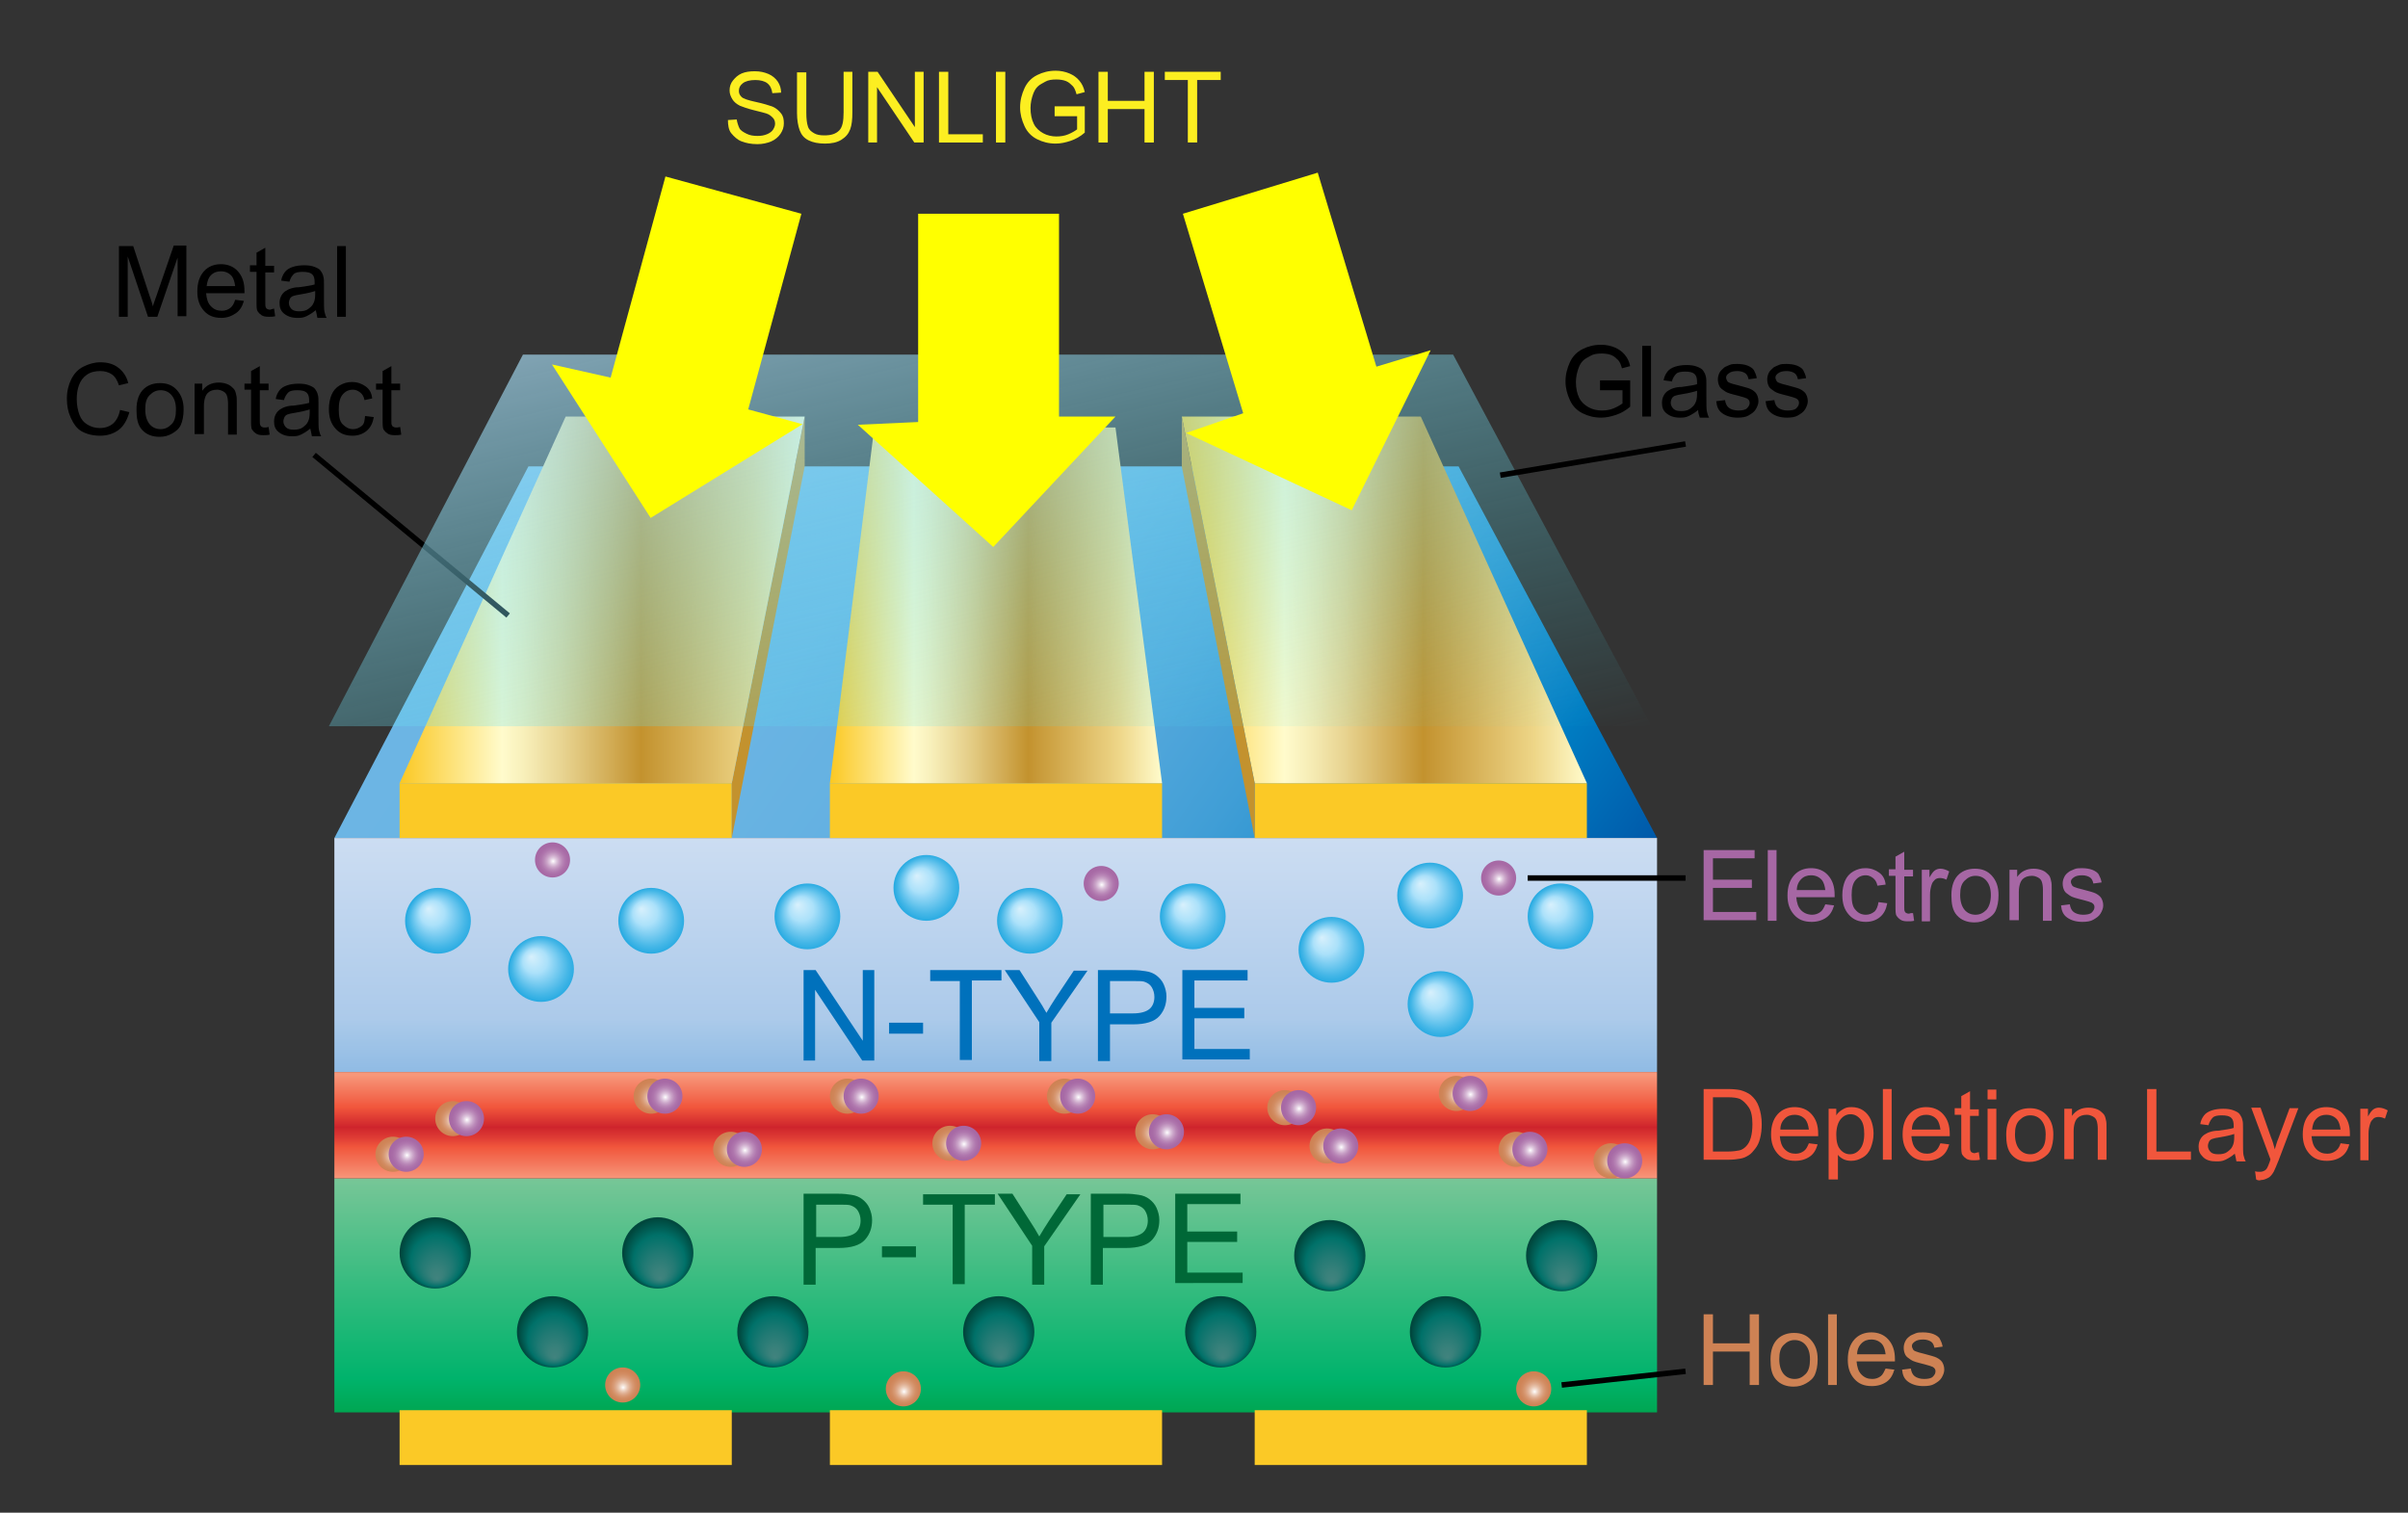 <?xml version="1.0" encoding="utf-8"?>
<!-- Generator: Adobe Illustrator 23.0.6, SVG Export Plug-In . SVG Version: 6.00 Build 0)  -->
<svg version="1.1" id="Layer_2" xmlns="http://www.w3.org/2000/svg" xmlns:xlink="http://www.w3.org/1999/xlink" x="0px" y="0px"
	 viewBox="0 0 439.3 276" enable-background="new 0 0 439.3 276" xml:space="preserve">
<rect x="0" y="0" width="439.3" height="276" fill="#333333" stroke="none"/>
<linearGradient id="SVGID_1_" gradientUnits="userSpaceOnUse" x1="102.546" y1="76.313" x2="272.609" y2="195.392">
	<stop  offset="0" style="stop-color:#6CB5E4"/>
	<stop  offset="0.284" style="stop-color:#6AB4E3"/>
	<stop  offset="0.44" style="stop-color:#62B0E1"/>
	<stop  offset="0.565" style="stop-color:#54A8DC"/>
	<stop  offset="0.673" style="stop-color:#409ED6"/>
	<stop  offset="0.771" style="stop-color:#2791CE"/>
	<stop  offset="0.859" style="stop-color:#0981C5"/>
	<stop  offset="0.881" style="stop-color:#007CC2"/>
	<stop  offset="1" style="stop-color:#0059A9"/>
</linearGradient>
<polygon fill="url(#SVGID_1_)" points="61,152.9 96.4,85.1 266.1,85.1 302.3,152.9 "/>
<linearGradient id="SVGID_2_" gradientUnits="userSpaceOnUse" x1="181.688" y1="152.945" x2="181.688" y2="195.606">
	<stop  offset="0" style="stop-color:#CCDDF2"/>
	<stop  offset="0.773" style="stop-color:#ACCAEA"/>
	<stop  offset="0.806" style="stop-color:#A7C8E9"/>
	<stop  offset="1" style="stop-color:#90BBE4"/>
</linearGradient>
<rect x="61" y="152.9" fill="url(#SVGID_2_)" width="241.3" height="42.7"/>
<rect x="228.9" y="142.9" fill="#FBC926" width="60.6" height="10"/>
<rect x="72.9" y="142.9" fill="#FBC926" width="60.6" height="10"/>
<rect x="151.4" y="142.9" fill="#FBC926" width="60.6" height="10"/>
<linearGradient id="SVGID_3_" gradientUnits="userSpaceOnUse" x1="215.633" y1="109.45" x2="289.486" y2="109.45">
	<stop  offset="5.618000e-03" style="stop-color:#FBC926"/>
	<stop  offset="0.253" style="stop-color:#FFFBCC"/>
	<stop  offset="0.304" style="stop-color:#F8F0BB"/>
	<stop  offset="0.407" style="stop-color:#E7D28E"/>
	<stop  offset="0.55" style="stop-color:#CCA246"/>
	<stop  offset="0.596" style="stop-color:#C3922E"/>
	<stop  offset="0.871" style="stop-color:#EED688"/>
	<stop  offset="1" style="stop-color:#FFFBCC"/>
</linearGradient>
<polygon fill="url(#SVGID_3_)" points="228.9,142.9 215.6,76 259.2,76 289.5,142.9 "/>
<polygon fill="#C3922E" points="215.6,85.1 215.6,76 228.9,142.9 228.9,152.9 "/>
<polygon fill="#C3922E" points="146.8,76 146.8,85.1 133.5,152.9 133.5,142.9 "/>
<linearGradient id="SVGID_4_" gradientUnits="userSpaceOnUse" x1="72.914" y1="109.45" x2="146.826" y2="109.45">
	<stop  offset="5.618000e-03" style="stop-color:#FBC926"/>
	<stop  offset="0.253" style="stop-color:#FFFBCC"/>
	<stop  offset="0.304" style="stop-color:#F8F0BB"/>
	<stop  offset="0.407" style="stop-color:#E7D28E"/>
	<stop  offset="0.55" style="stop-color:#CCA246"/>
	<stop  offset="0.596" style="stop-color:#C3922E"/>
	<stop  offset="0.871" style="stop-color:#EED688"/>
	<stop  offset="1" style="stop-color:#FFFBCC"/>
</linearGradient>
<polygon fill="url(#SVGID_4_)" points="72.9,142.9 103.2,76 146.8,76 133.5,142.9 "/>
<line fill="none" stroke="#000000" stroke-miterlimit="10" x1="57.3" y1="83" x2="92.7" y2="112.3"/>
<linearGradient id="SVGID_5_" gradientUnits="userSpaceOnUse" x1="151.413" y1="110.468" x2="211.963" y2="110.468">
	<stop  offset="5.618000e-03" style="stop-color:#FBC926"/>
	<stop  offset="0.253" style="stop-color:#FFFBCC"/>
	<stop  offset="0.304" style="stop-color:#F8F0BB"/>
	<stop  offset="0.407" style="stop-color:#E7D28E"/>
	<stop  offset="0.55" style="stop-color:#CCA246"/>
	<stop  offset="0.596" style="stop-color:#C3922E"/>
	<stop  offset="0.871" style="stop-color:#EED688"/>
	<stop  offset="1" style="stop-color:#FFFBCC"/>
</linearGradient>
<polygon fill="url(#SVGID_5_)" points="151.4,142.9 159.5,78 203.5,78 212,142.9 "/>
<g>
	<path d="M21.7,57.8V44.9h2.6l3,9.1c0.3,0.8,0.5,1.5,0.6,1.9c0.1-0.5,0.4-1.2,0.7-2.1l3.1-9H34v12.9h-1.6V47l-3.7,10.8H27l-3.7-11
		v11H21.7z"/>
	<path d="M42.9,54.7l1.6,0.2c-0.3,1-0.7,1.7-1.4,2.2S41.5,58,40.4,58c-1.4,0-2.4-0.4-3.2-1.3s-1.2-2-1.2-3.5c0-1.6,0.4-2.8,1.2-3.7
		s1.9-1.3,3.1-1.3c1.2,0,2.3,0.4,3.1,1.3s1.2,2,1.2,3.6c0,0.1,0,0.2,0,0.4h-7c0.1,1,0.3,1.8,0.9,2.4s1.2,0.8,2,0.8
		c0.6,0,1.1-0.2,1.5-0.5S42.7,55.4,42.9,54.7z M37.7,52.2h5.2c-0.1-0.8-0.3-1.4-0.6-1.8c-0.5-0.6-1.2-0.9-2-0.9
		c-0.7,0-1.3,0.2-1.8,0.7S37.8,51.4,37.7,52.2z"/>
	<path d="M50,56.3l0.2,1.4c-0.4,0.1-0.8,0.1-1.2,0.1c-0.6,0-1-0.1-1.3-0.3s-0.5-0.4-0.7-0.7S46.8,56,46.8,55v-5.4h-1.2v-1.2h1.2
		v-2.3l1.6-0.9v3.3H50v1.2h-1.6v5.5c0,0.5,0,0.7,0.1,0.9s0.1,0.2,0.3,0.3s0.3,0.1,0.5,0.1C49.5,56.4,49.7,56.4,50,56.3z"/>
	<path d="M57.6,56.6c-0.6,0.5-1.1,0.8-1.7,1.1S54.8,58,54.2,58c-1,0-1.8-0.3-2.4-0.8S51,56.1,51,55.3c0-0.5,0.1-0.9,0.3-1.3
		s0.5-0.7,0.8-0.9s0.7-0.4,1.1-0.5c0.3-0.1,0.8-0.2,1.4-0.2c1.3-0.2,2.2-0.3,2.8-0.5c0-0.2,0-0.4,0-0.4c0-0.6-0.1-1.1-0.4-1.4
		c-0.4-0.4-1-0.5-1.8-0.5c-0.7,0-1.3,0.1-1.6,0.4s-0.6,0.7-0.8,1.4l-1.5-0.2c0.1-0.7,0.4-1.2,0.7-1.6s0.8-0.7,1.4-0.9
		s1.3-0.3,2.1-0.3c0.8,0,1.4,0.1,1.9,0.3s0.9,0.4,1.1,0.7s0.4,0.6,0.5,1.1c0.1,0.3,0.1,0.8,0.1,1.5v2.1c0,1.5,0,2.4,0.1,2.8
		s0.2,0.8,0.4,1.1h-1.7C57.8,57.4,57.7,57,57.6,56.6z M57.5,53.1c-0.6,0.2-1.4,0.4-2.6,0.6c-0.7,0.1-1.1,0.2-1.4,0.3
		s-0.5,0.3-0.6,0.5s-0.2,0.5-0.2,0.8c0,0.4,0.2,0.8,0.5,1.1s0.8,0.4,1.4,0.4c0.6,0,1.2-0.1,1.6-0.4s0.8-0.6,1-1.1
		c0.2-0.4,0.3-0.9,0.3-1.6V53.1z"/>
	<path d="M61.5,57.8V44.9h1.6v12.9H61.5z"/>
	<path d="M21.9,74.8l1.7,0.4c-0.4,1.4-1,2.5-1.9,3.2s-2.1,1.1-3.4,1.1c-1.4,0-2.5-0.3-3.4-0.8s-1.5-1.4-2-2.5s-0.7-2.2-0.7-3.5
		c0-1.3,0.3-2.5,0.8-3.5s1.2-1.8,2.2-2.3s2-0.8,3.1-0.8c1.3,0,2.4,0.3,3.3,1s1.5,1.6,1.8,2.8l-1.7,0.4c-0.3-0.9-0.7-1.6-1.3-2
		s-1.3-0.6-2.1-0.6c-1,0-1.8,0.2-2.5,0.7s-1.1,1.1-1.4,1.9S14,72,14,72.8c0,1.1,0.2,2.1,0.5,2.9s0.8,1.4,1.5,1.8s1.4,0.6,2.2,0.6
		c1,0,1.8-0.3,2.4-0.8S21.7,75.9,21.9,74.8z"/>
	<path d="M24.9,74.7c0-1.7,0.5-3,1.4-3.8c0.8-0.7,1.8-1,2.9-1c1.3,0,2.3,0.4,3.1,1.3s1.2,2,1.2,3.5c0,1.2-0.2,2.1-0.5,2.8
		s-0.9,1.2-1.6,1.6s-1.4,0.6-2.3,0.6c-1.3,0-2.4-0.4-3.2-1.3S24.9,76.3,24.9,74.7z M26.5,74.7c0,1.2,0.3,2.1,0.8,2.7s1.2,0.9,2,0.9
		c0.8,0,1.4-0.3,2-0.9s0.8-1.5,0.8-2.7c0-1.2-0.3-2-0.8-2.6s-1.2-0.9-2-0.9c-0.8,0-1.4,0.3-2,0.9S26.5,73.5,26.5,74.7z"/>
	<path d="M35.5,79.4V70h1.4v1.3c0.7-1,1.7-1.5,3-1.5c0.6,0,1.1,0.1,1.6,0.3s0.8,0.5,1.1,0.8s0.4,0.7,0.5,1.2
		c0.1,0.3,0.1,0.8,0.1,1.5v5.7h-1.6v-5.7c0-0.6-0.1-1.1-0.2-1.4s-0.3-0.6-0.7-0.8s-0.7-0.3-1.1-0.3c-0.7,0-1.3,0.2-1.7,0.6
		s-0.7,1.2-0.7,2.4v5.1H35.5z"/>
	<path d="M49,77.9l0.2,1.4c-0.4,0.1-0.8,0.1-1.2,0.1c-0.6,0-1-0.1-1.3-0.3s-0.5-0.4-0.7-0.7s-0.2-0.9-0.2-1.9v-5.4h-1.2V70h1.2v-2.3
		l1.6-0.9V70H49v1.2h-1.6v5.5c0,0.5,0,0.7,0.1,0.9s0.1,0.2,0.3,0.3S48,78,48.3,78C48.5,78,48.7,78,49,77.9z"/>
	<path d="M56.6,78.2c-0.6,0.5-1.1,0.8-1.7,1.1s-1.1,0.3-1.7,0.3c-1,0-1.8-0.3-2.4-0.8S50,77.7,50,76.9c0-0.5,0.1-0.9,0.3-1.3
		s0.5-0.7,0.8-0.9s0.7-0.4,1.1-0.5c0.3-0.1,0.8-0.2,1.4-0.2c1.3-0.2,2.2-0.3,2.8-0.5c0-0.2,0-0.4,0-0.4c0-0.6-0.1-1.1-0.4-1.4
		c-0.4-0.4-1-0.5-1.8-0.5c-0.7,0-1.3,0.1-1.6,0.4s-0.6,0.7-0.8,1.4l-1.5-0.2c0.1-0.7,0.4-1.2,0.7-1.6s0.8-0.7,1.4-0.9
		s1.3-0.3,2.1-0.3c0.8,0,1.4,0.1,1.9,0.3s0.9,0.4,1.1,0.7s0.4,0.6,0.5,1.1c0.1,0.3,0.1,0.8,0.1,1.5v2.1c0,1.5,0,2.4,0.1,2.8
		s0.2,0.8,0.4,1.1h-1.7C56.8,79,56.7,78.6,56.6,78.2z M56.5,74.7c-0.6,0.2-1.4,0.4-2.6,0.6c-0.7,0.1-1.1,0.2-1.4,0.3
		s-0.5,0.3-0.6,0.5s-0.2,0.5-0.2,0.8c0,0.4,0.2,0.8,0.5,1.1s0.8,0.4,1.4,0.4c0.6,0,1.2-0.1,1.6-0.4s0.8-0.6,1-1.1
		c0.2-0.4,0.3-0.9,0.3-1.6V74.7z"/>
	<path d="M66.6,75.9l1.6,0.2c-0.2,1.1-0.6,1.9-1.3,2.5s-1.6,0.9-2.6,0.9c-1.3,0-2.3-0.4-3.1-1.3s-1.2-2-1.2-3.6c0-1,0.2-1.9,0.5-2.6
		s0.8-1.3,1.5-1.7s1.4-0.6,2.2-0.6c1,0,1.8,0.3,2.5,0.8s1.1,1.2,1.2,2.2L66.5,73c-0.1-0.6-0.4-1.1-0.8-1.4s-0.8-0.5-1.3-0.5
		c-0.8,0-1.4,0.3-1.9,0.9s-0.7,1.5-0.7,2.7c0,1.3,0.2,2.2,0.7,2.7s1.1,0.9,1.9,0.9c0.6,0,1.1-0.2,1.6-0.6S66.5,76.7,66.6,75.9z"/>
	<path d="M73,77.9l0.2,1.4c-0.4,0.1-0.8,0.1-1.2,0.1c-0.6,0-1-0.1-1.3-0.3s-0.5-0.4-0.7-0.7s-0.2-0.9-0.2-1.9v-5.4h-1.2V70h1.2v-2.3
		l1.6-0.9V70H73v1.2h-1.6v5.5c0,0.5,0,0.7,0.1,0.9s0.1,0.2,0.3,0.3s0.3,0.1,0.5,0.1C72.5,78,72.7,78,73,77.9z"/>
</g>
<g>
	<path d="M291.9,70.9v-1.5l5.5,0v4.8c-0.8,0.7-1.7,1.2-2.6,1.5s-1.8,0.5-2.7,0.5c-1.3,0-2.4-0.3-3.4-0.8s-1.8-1.3-2.3-2.4
		s-0.8-2.2-0.8-3.4c0-1.3,0.3-2.4,0.8-3.5s1.3-1.9,2.3-2.4s2.1-0.8,3.4-0.8c0.9,0,1.8,0.2,2.5,0.5s1.3,0.7,1.8,1.3s0.8,1.2,1,2.1
		l-1.5,0.4c-0.2-0.7-0.4-1.2-0.7-1.5s-0.7-0.7-1.2-0.9s-1.1-0.3-1.8-0.3c-0.8,0-1.5,0.1-2,0.4s-1,0.5-1.4,0.9s-0.6,0.8-0.8,1.3
		c-0.3,0.8-0.5,1.7-0.5,2.6c0,1.1,0.2,2.1,0.6,2.9s1,1.3,1.7,1.7s1.6,0.6,2.4,0.6c0.7,0,1.5-0.1,2.2-0.4s1.2-0.6,1.6-0.9v-2.4H291.9
		z"/>
	<path d="M299.6,76V63.1h1.6V76H299.6z"/>
	<path d="M309.8,74.8c-0.6,0.5-1.1,0.8-1.7,1.1s-1.1,0.3-1.7,0.3c-1,0-1.8-0.3-2.4-0.8s-0.8-1.1-0.8-1.9c0-0.5,0.1-0.9,0.3-1.3
		s0.5-0.7,0.8-0.9s0.7-0.4,1.1-0.5c0.3-0.1,0.8-0.2,1.4-0.2c1.3-0.2,2.2-0.3,2.8-0.5c0-0.2,0-0.4,0-0.4c0-0.6-0.1-1.1-0.4-1.4
		c-0.4-0.4-1-0.5-1.8-0.5c-0.7,0-1.3,0.1-1.6,0.4s-0.6,0.7-0.8,1.4l-1.5-0.2c0.1-0.7,0.4-1.2,0.7-1.6s0.8-0.7,1.4-0.9
		s1.3-0.3,2.1-0.3c0.8,0,1.4,0.1,1.9,0.3s0.9,0.4,1.1,0.7s0.4,0.6,0.5,1.1c0.1,0.3,0.1,0.8,0.1,1.5v2.1c0,1.5,0,2.4,0.1,2.8
		s0.2,0.8,0.4,1.1h-1.7C309.9,75.6,309.8,75.3,309.8,74.8z M309.6,71.3c-0.6,0.2-1.4,0.4-2.6,0.6c-0.7,0.1-1.1,0.2-1.4,0.3
		s-0.5,0.3-0.6,0.5s-0.2,0.5-0.2,0.8c0,0.4,0.2,0.8,0.5,1.1s0.8,0.4,1.4,0.4c0.6,0,1.2-0.1,1.6-0.4s0.8-0.6,1-1.1
		c0.2-0.4,0.3-0.9,0.3-1.6V71.3z"/>
	<path d="M313.1,73.2l1.6-0.2c0.1,0.6,0.3,1.1,0.7,1.4s1,0.5,1.7,0.5c0.7,0,1.3-0.1,1.6-0.4s0.5-0.6,0.5-1c0-0.4-0.2-0.6-0.5-0.8
		c-0.2-0.1-0.8-0.3-1.6-0.5c-1.2-0.3-2-0.5-2.4-0.8s-0.8-0.5-1-0.9s-0.3-0.8-0.3-1.3c0-0.4,0.1-0.8,0.3-1.2s0.5-0.6,0.8-0.9
		c0.2-0.2,0.6-0.3,1-0.5s0.9-0.2,1.4-0.2c0.7,0,1.4,0.1,1.9,0.3s1,0.5,1.2,0.9s0.4,0.8,0.5,1.4l-1.5,0.2c-0.1-0.5-0.3-0.9-0.6-1.1
		s-0.8-0.4-1.4-0.4c-0.7,0-1.2,0.1-1.6,0.4s-0.5,0.5-0.5,0.8c0,0.2,0.1,0.4,0.2,0.6c0.1,0.2,0.3,0.3,0.6,0.4
		c0.2,0.1,0.6,0.2,1.4,0.4c1.1,0.3,1.9,0.5,2.3,0.7s0.8,0.5,1,0.8s0.4,0.8,0.4,1.4c0,0.5-0.2,1-0.5,1.5s-0.8,0.8-1.3,1.1
		s-1.2,0.4-2,0.4c-1.2,0-2.1-0.3-2.8-0.8S313.2,74.2,313.1,73.2z"/>
	<path d="M322.1,73.2l1.6-0.2c0.1,0.6,0.3,1.1,0.7,1.4s1,0.5,1.7,0.5c0.7,0,1.3-0.1,1.6-0.4s0.5-0.6,0.5-1c0-0.4-0.2-0.6-0.5-0.8
		c-0.2-0.1-0.8-0.3-1.6-0.5c-1.2-0.3-2-0.5-2.4-0.8s-0.8-0.5-1-0.9s-0.3-0.8-0.3-1.3c0-0.4,0.1-0.8,0.3-1.2s0.5-0.6,0.8-0.9
		c0.2-0.2,0.6-0.3,1-0.5s0.9-0.2,1.4-0.2c0.7,0,1.4,0.1,1.9,0.3s1,0.5,1.2,0.9s0.4,0.8,0.5,1.4l-1.5,0.2c-0.1-0.5-0.3-0.9-0.6-1.1
		s-0.8-0.4-1.4-0.4c-0.7,0-1.2,0.1-1.6,0.4s-0.5,0.5-0.5,0.8c0,0.2,0.1,0.4,0.2,0.6c0.1,0.2,0.3,0.3,0.6,0.4
		c0.2,0.1,0.6,0.2,1.4,0.4c1.1,0.3,1.9,0.5,2.3,0.7s0.8,0.5,1,0.8s0.4,0.8,0.4,1.4c0,0.5-0.2,1-0.5,1.5s-0.8,0.8-1.3,1.1
		s-1.2,0.4-2,0.4c-1.2,0-2.1-0.3-2.8-0.8S322.2,74.2,322.1,73.2z"/>
</g>
<g>
	<path fill="#FCEE21" d="M132.8,21.9l1.6-0.1c0.1,0.6,0.3,1.2,0.5,1.6s0.7,0.7,1.3,1s1.2,0.4,2,0.4c0.7,0,1.2-0.1,1.7-0.3
		s0.9-0.5,1.1-0.8s0.4-0.7,0.4-1.1c0-0.4-0.1-0.8-0.4-1.1s-0.6-0.6-1.2-0.8c-0.3-0.1-1.1-0.3-2.3-0.6s-2-0.6-2.5-0.8
		c-0.6-0.3-1.1-0.7-1.4-1.2s-0.5-1-0.5-1.6c0-0.7,0.2-1.3,0.6-1.8s0.9-1,1.6-1.3s1.5-0.4,2.4-0.4c1,0,1.8,0.2,2.5,0.5
		s1.3,0.8,1.7,1.4s0.6,1.3,0.6,2l-1.6,0.1c-0.1-0.8-0.4-1.4-0.9-1.8s-1.3-0.6-2.2-0.6c-1,0-1.8,0.2-2.3,0.6s-0.7,0.8-0.7,1.4
		c0,0.5,0.2,0.8,0.5,1.1c0.3,0.3,1.2,0.6,2.6,0.9s2.3,0.6,2.9,0.8c0.8,0.3,1.3,0.8,1.7,1.3s0.5,1.1,0.5,1.8c0,0.7-0.2,1.3-0.6,1.9
		s-1,1.1-1.7,1.4s-1.6,0.5-2.5,0.5c-1.2,0-2.1-0.2-2.9-0.5s-1.4-0.9-1.9-1.5S132.8,22.7,132.8,21.9z"/>
	<path fill="#FCEE21" d="M153.8,13.1h1.7v7.4c0,1.3-0.1,2.3-0.4,3.1s-0.8,1.4-1.6,1.9s-1.8,0.7-3,0.7c-1.2,0-2.2-0.2-3-0.6
		s-1.3-1-1.6-1.8s-0.5-1.9-0.5-3.2v-7.4h1.7v7.4c0,1.1,0.1,1.9,0.3,2.5s0.6,0.9,1.1,1.2s1.1,0.4,1.9,0.4c1.3,0,2.1-0.3,2.7-0.9
		s0.8-1.7,0.8-3.3V13.1z"/>
	<path fill="#FCEE21" d="M158.4,26V13.1h1.7l6.8,10.1V13.1h1.6V26h-1.7L160,15.9V26H158.4z"/>
	<path fill="#FCEE21" d="M171.3,26V13.1h1.7v11.4h6.3V26H171.3z"/>
	<path fill="#FCEE21" d="M181.7,26V13.1h1.7V26H181.7z"/>
	<path fill="#FCEE21" d="M192.4,20.9v-1.5l5.5,0v4.8c-0.8,0.7-1.7,1.2-2.6,1.5s-1.8,0.5-2.7,0.5c-1.3,0-2.4-0.3-3.4-0.8
		s-1.8-1.3-2.3-2.4s-0.8-2.2-0.8-3.4c0-1.3,0.3-2.4,0.8-3.5s1.3-1.9,2.3-2.4s2.1-0.8,3.4-0.8c0.9,0,1.8,0.2,2.5,0.5s1.3,0.7,1.8,1.3
		s0.8,1.2,1,2.1l-1.5,0.4c-0.2-0.7-0.4-1.2-0.7-1.5s-0.7-0.7-1.2-0.9s-1.1-0.3-1.8-0.3c-0.8,0-1.5,0.1-2,0.4s-1,0.5-1.4,0.9
		s-0.6,0.8-0.8,1.3c-0.3,0.8-0.5,1.7-0.5,2.6c0,1.1,0.2,2.1,0.6,2.9s1,1.3,1.7,1.7s1.6,0.6,2.4,0.6c0.7,0,1.5-0.1,2.2-0.4
		s1.2-0.6,1.6-0.9v-2.4H192.4z"/>
	<path fill="#FCEE21" d="M200.4,26V13.1h1.7v5.3h6.7v-5.3h1.7V26h-1.7v-6.1h-6.7V26H200.4z"/>
	<path fill="#FCEE21" d="M216.7,26V14.6h-4.2v-1.5h10.2v1.5h-4.3V26H216.7z"/>
</g>
<g>
	<path fill="#A667A4" d="M310.8,168v-12.9h9.3v1.5h-7.6v3.9h7.1v1.5h-7.1v4.4h7.9v1.5H310.8z"/>
	<path fill="#A667A4" d="M322.5,168v-12.9h1.6V168H322.5z"/>
	<path fill="#A667A4" d="M333,165l1.6,0.2c-0.3,1-0.7,1.7-1.4,2.2s-1.6,0.8-2.7,0.8c-1.4,0-2.4-0.4-3.2-1.3s-1.2-2-1.2-3.5
		c0-1.6,0.4-2.8,1.2-3.7s1.9-1.3,3.1-1.3c1.2,0,2.3,0.4,3.1,1.3s1.2,2,1.2,3.6c0,0.1,0,0.2,0,0.4h-7c0.1,1,0.3,1.8,0.9,2.4
		c0.5,0.5,1.2,0.8,2,0.8c0.6,0,1.1-0.2,1.5-0.5S332.7,165.7,333,165z M327.8,162.4h5.2c-0.1-0.8-0.3-1.4-0.6-1.8
		c-0.5-0.6-1.2-0.9-2-0.9c-0.7,0-1.3,0.2-1.8,0.7S327.8,161.6,327.8,162.4z"/>
	<path fill="#A667A4" d="M342.7,164.6l1.6,0.2c-0.2,1.1-0.6,1.9-1.3,2.5s-1.6,0.9-2.6,0.9c-1.3,0-2.3-0.4-3.1-1.3s-1.2-2-1.2-3.6
		c0-1,0.2-1.9,0.5-2.6s0.8-1.3,1.5-1.7s1.4-0.6,2.2-0.6c1,0,1.8,0.3,2.5,0.8s1.1,1.2,1.2,2.2l-1.5,0.2c-0.1-0.6-0.4-1.1-0.8-1.4
		s-0.8-0.5-1.3-0.5c-0.8,0-1.4,0.3-1.9,0.9s-0.7,1.5-0.7,2.7c0,1.3,0.2,2.2,0.7,2.7c0.5,0.6,1.1,0.9,1.9,0.9c0.6,0,1.1-0.2,1.6-0.6
		C342.3,166,342.6,165.4,342.7,164.6z"/>
	<path fill="#A667A4" d="M349,166.6l0.2,1.4c-0.4,0.1-0.8,0.1-1.2,0.1c-0.6,0-1-0.1-1.3-0.3s-0.5-0.4-0.7-0.7s-0.2-0.9-0.2-1.9v-5.4
		h-1.2v-1.2h1.2v-2.3l1.6-0.9v3.3h1.6v1.2h-1.6v5.5c0,0.5,0,0.7,0.1,0.9s0.1,0.2,0.3,0.3s0.3,0.1,0.5,0.1
		C348.5,166.6,348.7,166.6,349,166.6z"/>
	<path fill="#A667A4" d="M350.6,168v-9.3h1.4v1.4c0.4-0.7,0.7-1.1,1-1.3s0.6-0.3,1-0.3c0.5,0,1.1,0.2,1.6,0.5l-0.5,1.5
		c-0.4-0.2-0.8-0.3-1.2-0.3c-0.3,0-0.7,0.1-0.9,0.3s-0.5,0.5-0.6,0.9c-0.2,0.6-0.3,1.2-0.3,1.8v4.9H350.6z"/>
	<path fill="#A667A4" d="M356,163.3c0-1.7,0.5-3,1.4-3.8c0.8-0.7,1.8-1,2.9-1c1.3,0,2.3,0.4,3.1,1.3s1.2,2,1.2,3.5
		c0,1.2-0.2,2.1-0.5,2.8s-0.9,1.2-1.6,1.6s-1.4,0.6-2.3,0.6c-1.3,0-2.4-0.4-3.2-1.3S356,164.9,356,163.3z M357.6,163.3
		c0,1.2,0.3,2.1,0.8,2.7s1.2,0.9,2,0.9c0.8,0,1.4-0.3,2-0.9c0.5-0.6,0.8-1.5,0.8-2.7c0-1.2-0.3-2-0.8-2.6s-1.2-0.9-2-0.9
		c-0.8,0-1.4,0.3-2,0.9S357.6,162.1,357.6,163.3z"/>
	<path fill="#A667A4" d="M366.6,168v-9.3h1.4v1.3c0.7-1,1.7-1.5,3-1.5c0.6,0,1.1,0.1,1.6,0.3s0.8,0.5,1.1,0.8s0.4,0.7,0.5,1.2
		c0.1,0.3,0.1,0.8,0.1,1.5v5.7h-1.6v-5.7c0-0.6-0.1-1.1-0.2-1.4s-0.3-0.6-0.7-0.8s-0.7-0.3-1.1-0.3c-0.7,0-1.3,0.2-1.7,0.6
		s-0.7,1.2-0.7,2.4v5.1H366.6z"/>
	<path fill="#A667A4" d="M376,165.2l1.6-0.2c0.1,0.6,0.3,1.1,0.7,1.4s1,0.5,1.7,0.5c0.7,0,1.3-0.1,1.6-0.4s0.5-0.6,0.5-1
		c0-0.4-0.2-0.6-0.5-0.8c-0.2-0.1-0.8-0.3-1.6-0.5c-1.2-0.3-2-0.5-2.4-0.8s-0.8-0.5-1-0.9s-0.3-0.8-0.3-1.3c0-0.4,0.1-0.8,0.3-1.2
		s0.4-0.6,0.8-0.9c0.2-0.2,0.6-0.3,1-0.5s0.9-0.2,1.4-0.2c0.7,0,1.4,0.1,1.9,0.3s1,0.5,1.2,0.9s0.4,0.8,0.5,1.4l-1.5,0.2
		c-0.1-0.5-0.3-0.9-0.6-1.1s-0.8-0.4-1.4-0.4c-0.7,0-1.2,0.1-1.6,0.4s-0.5,0.5-0.5,0.8c0,0.2,0.1,0.4,0.2,0.6
		c0.1,0.2,0.3,0.3,0.6,0.4c0.2,0.1,0.6,0.2,1.4,0.4c1.1,0.3,1.9,0.5,2.3,0.7s0.8,0.5,1,0.8s0.4,0.8,0.4,1.4c0,0.5-0.2,1-0.5,1.5
		s-0.8,0.8-1.3,1.1s-1.2,0.4-2,0.4c-1.2,0-2.1-0.3-2.8-0.8S376.1,166.2,376,165.2z"/>
</g>
<g>
	<path fill="#F1563C" d="M310.8,211.6v-12.9h4.4c1,0,1.8,0.1,2.3,0.2c0.7,0.2,1.4,0.5,1.9,0.9c0.7,0.6,1.2,1.3,1.5,2.2
		s0.5,1.9,0.5,3.1c0,1-0.1,1.8-0.3,2.6s-0.5,1.4-0.9,1.9s-0.7,0.9-1.2,1.2s-0.9,0.5-1.5,0.6s-1.3,0.2-2.1,0.2H310.8z M312.5,210.1
		h2.8c0.8,0,1.5-0.1,2-0.2s0.9-0.4,1.2-0.7c0.4-0.4,0.7-0.9,0.9-1.6s0.3-1.5,0.3-2.5c0-1.3-0.2-2.4-0.7-3.1s-1-1.2-1.6-1.5
		c-0.5-0.2-1.2-0.3-2.2-0.3h-2.7V210.1z"/>
	<path fill="#F1563C" d="M330,208.6l1.6,0.2c-0.3,1-0.7,1.7-1.4,2.2s-1.6,0.8-2.7,0.8c-1.4,0-2.4-0.4-3.2-1.3s-1.2-2-1.2-3.5
		c0-1.6,0.4-2.8,1.2-3.7s1.9-1.3,3.1-1.3c1.2,0,2.3,0.4,3.1,1.3s1.2,2,1.2,3.6c0,0.1,0,0.2,0,0.4h-7c0.1,1,0.3,1.8,0.9,2.4
		s1.2,0.8,2,0.8c0.6,0,1.1-0.2,1.5-0.5S329.7,209.3,330,208.6z M324.8,206.1h5.2c-0.1-0.8-0.3-1.4-0.6-1.8c-0.5-0.6-1.2-0.9-2-0.9
		c-0.7,0-1.3,0.2-1.8,0.7S324.8,205.2,324.8,206.1z"/>
	<path fill="#F1563C" d="M333.6,215.2v-12.9h1.4v1.2c0.3-0.5,0.7-0.8,1.2-1.1s0.9-0.4,1.6-0.4c0.8,0,1.5,0.2,2.1,0.6s1.1,1,1.4,1.7
		s0.5,1.6,0.5,2.5c0,1-0.2,1.8-0.5,2.6s-0.8,1.4-1.5,1.8s-1.3,0.6-2.1,0.6c-0.5,0-1-0.1-1.4-0.3s-0.8-0.5-1-0.8v4.5H333.6z M335,207
		c0,1.2,0.2,2.1,0.7,2.7s1.1,0.9,1.8,0.9c0.7,0,1.3-0.3,1.8-0.9s0.8-1.5,0.8-2.8c0-1.2-0.2-2.1-0.7-2.7s-1.1-0.9-1.8-0.9
		c-0.7,0-1.3,0.3-1.8,0.9S335,205.8,335,207z"/>
	<path fill="#F1563C" d="M343.5,211.6v-12.9h1.6v12.9H343.5z"/>
	<path fill="#F1563C" d="M354,208.6l1.6,0.2c-0.3,1-0.7,1.7-1.4,2.2s-1.6,0.8-2.7,0.8c-1.4,0-2.4-0.4-3.2-1.3s-1.2-2-1.2-3.5
		c0-1.6,0.4-2.8,1.2-3.7s1.9-1.3,3.1-1.3c1.2,0,2.3,0.4,3.1,1.3s1.2,2,1.2,3.6c0,0.1,0,0.2,0,0.4h-7c0.1,1,0.3,1.8,0.9,2.4
		s1.2,0.8,2,0.8c0.6,0,1.1-0.2,1.5-0.5S353.7,209.3,354,208.6z M348.8,206.1h5.2c-0.1-0.8-0.3-1.4-0.6-1.8c-0.5-0.6-1.2-0.9-2-0.9
		c-0.7,0-1.3,0.2-1.8,0.7S348.8,205.2,348.8,206.1z"/>
	<path fill="#F1563C" d="M361,210.2l0.2,1.4c-0.4,0.1-0.8,0.1-1.2,0.1c-0.6,0-1-0.1-1.3-0.3s-0.5-0.4-0.7-0.7s-0.2-0.9-0.2-1.9v-5.4
		h-1.2v-1.2h1.2V200l1.6-0.9v3.3h1.6v1.2h-1.6v5.5c0,0.5,0,0.7,0.1,0.9s0.1,0.2,0.3,0.3s0.3,0.1,0.5,0.1
		C360.5,210.3,360.8,210.3,361,210.2z"/>
	<path fill="#F1563C" d="M362.6,200.6v-1.8h1.6v1.8H362.6z M362.6,211.6v-9.3h1.6v9.3H362.6z"/>
	<path fill="#F1563C" d="M366,207c0-1.7,0.5-3,1.4-3.8c0.8-0.7,1.8-1,2.9-1c1.3,0,2.3,0.4,3.1,1.3s1.2,2,1.2,3.5
		c0,1.2-0.2,2.1-0.5,2.8s-0.9,1.2-1.6,1.6s-1.4,0.6-2.3,0.6c-1.3,0-2.4-0.4-3.2-1.3S366,208.5,366,207z M367.6,207
		c0,1.2,0.3,2.1,0.8,2.7s1.2,0.9,2,0.9c0.8,0,1.4-0.3,2-0.9s0.8-1.5,0.8-2.7c0-1.2-0.3-2-0.8-2.6s-1.2-0.9-2-0.9
		c-0.8,0-1.4,0.3-2,0.9S367.6,205.8,367.6,207z"/>
	<path fill="#F1563C" d="M376.6,211.6v-9.3h1.4v1.3c0.7-1,1.7-1.5,3-1.5c0.6,0,1.1,0.1,1.6,0.3s0.8,0.5,1.1,0.8s0.4,0.7,0.5,1.2
		c0.1,0.3,0.1,0.8,0.1,1.5v5.7h-1.6v-5.7c0-0.6-0.1-1.1-0.2-1.4s-0.3-0.6-0.7-0.8s-0.7-0.3-1.1-0.3c-0.7,0-1.3,0.2-1.7,0.6
		s-0.7,1.2-0.7,2.4v5.1H376.6z"/>
	<path fill="#F1563C" d="M391.7,211.6v-12.9h1.7v11.4h6.3v1.5H391.7z"/>
	<path fill="#F1563C" d="M407.7,210.5c-0.6,0.5-1.1,0.8-1.7,1.1s-1.1,0.3-1.7,0.3c-1,0-1.8-0.2-2.4-0.8s-0.8-1.1-0.8-1.9
		c0-0.5,0.1-0.9,0.3-1.3s0.5-0.7,0.8-0.9s0.7-0.4,1.1-0.5c0.3-0.1,0.8-0.2,1.4-0.2c1.3-0.2,2.2-0.3,2.8-0.5c0-0.2,0-0.4,0-0.4
		c0-0.6-0.1-1.1-0.4-1.4c-0.4-0.4-1-0.5-1.8-0.5c-0.7,0-1.3,0.1-1.6,0.4s-0.6,0.7-0.8,1.4l-1.5-0.2c0.1-0.7,0.4-1.2,0.7-1.6
		s0.8-0.7,1.4-0.9s1.3-0.3,2.1-0.3c0.8,0,1.4,0.1,1.9,0.3s0.9,0.4,1.1,0.7s0.4,0.6,0.5,1.1c0.1,0.3,0.1,0.8,0.1,1.5v2.1
		c0,1.5,0,2.4,0.1,2.8s0.2,0.8,0.4,1.1H408C407.9,211.3,407.8,210.9,407.7,210.5z M407.6,206.9c-0.6,0.2-1.4,0.4-2.6,0.6
		c-0.7,0.1-1.1,0.2-1.4,0.3s-0.5,0.3-0.6,0.5s-0.2,0.5-0.2,0.8c0,0.4,0.2,0.8,0.5,1.1s0.8,0.4,1.4,0.4c0.6,0,1.2-0.1,1.6-0.4
		s0.8-0.6,1-1.1c0.2-0.4,0.3-0.9,0.3-1.6V206.9z"/>
	<path fill="#F1563C" d="M411.6,215.2l-0.2-1.5c0.3,0.1,0.6,0.1,0.9,0.1c0.4,0,0.6-0.1,0.8-0.2s0.4-0.3,0.5-0.5
		c0.1-0.2,0.3-0.6,0.5-1.2c0-0.1,0.1-0.2,0.1-0.4l-3.5-9.4h1.7l1.9,5.4c0.3,0.7,0.5,1.4,0.7,2.2c0.2-0.7,0.4-1.4,0.7-2.1l2-5.4h1.6
		l-3.6,9.5c-0.4,1-0.7,1.7-0.9,2.1c-0.3,0.5-0.6,0.9-1,1.1s-0.8,0.4-1.3,0.4C412.3,215.4,411.9,215.4,411.6,215.2z"/>
	<path fill="#F1563C" d="M427,208.6l1.6,0.2c-0.3,1-0.7,1.7-1.4,2.2s-1.6,0.8-2.7,0.8c-1.4,0-2.4-0.4-3.2-1.3s-1.2-2-1.2-3.5
		c0-1.6,0.4-2.8,1.2-3.7s1.9-1.3,3.1-1.3c1.2,0,2.3,0.4,3.1,1.3s1.2,2,1.2,3.6c0,0.1,0,0.2,0,0.4h-7c0.1,1,0.3,1.8,0.9,2.4
		s1.2,0.8,2,0.8c0.6,0,1.1-0.2,1.5-0.5S426.8,209.3,427,208.6z M421.8,206.1h5.2c-0.1-0.8-0.3-1.4-0.6-1.8c-0.5-0.6-1.2-0.9-2-0.9
		c-0.7,0-1.3,0.2-1.8,0.7S421.9,205.2,421.8,206.1z"/>
	<path fill="#F1563C" d="M430.6,211.6v-9.3h1.4v1.4c0.4-0.7,0.7-1.1,1-1.3s0.6-0.3,1-0.3c0.5,0,1.1,0.2,1.6,0.5l-0.5,1.5
		c-0.4-0.2-0.8-0.3-1.2-0.3c-0.3,0-0.7,0.1-0.9,0.3s-0.5,0.5-0.6,0.9c-0.2,0.6-0.3,1.2-0.3,1.8v4.9H430.6z"/>
</g>
<g>
	<path fill="#CE8254" d="M310.8,252.7v-12.9h1.7v5.3h6.7v-5.3h1.7v12.9h-1.7v-6.1h-6.7v6.1H310.8z"/>
	<path fill="#CE8254" d="M323,248c0-1.7,0.5-3,1.4-3.8c0.8-0.7,1.8-1,2.9-1c1.3,0,2.3,0.4,3.1,1.3s1.2,2,1.2,3.5
		c0,1.2-0.2,2.1-0.5,2.8s-0.9,1.2-1.6,1.6s-1.4,0.6-2.3,0.6c-1.3,0-2.4-0.4-3.2-1.3S323,249.6,323,248z M324.6,248
		c0,1.2,0.3,2.1,0.8,2.7s1.2,0.9,2,0.9c0.8,0,1.4-0.3,2-0.9s0.8-1.5,0.8-2.7c0-1.2-0.3-2-0.8-2.6s-1.2-0.9-2-0.9
		c-0.8,0-1.4,0.3-2,0.9S324.6,246.8,324.6,248z"/>
	<path fill="#CE8254" d="M333.5,252.7v-12.9h1.6v12.9H333.5z"/>
	<path fill="#CE8254" d="M344,249.7l1.6,0.2c-0.3,1-0.7,1.7-1.4,2.2s-1.6,0.8-2.7,0.8c-1.4,0-2.4-0.4-3.2-1.3s-1.2-2-1.2-3.5
		c0-1.6,0.4-2.8,1.2-3.7s1.9-1.3,3.1-1.3c1.2,0,2.3,0.4,3.1,1.3s1.2,2,1.2,3.6c0,0.1,0,0.2,0,0.4h-7c0.1,1,0.3,1.8,0.9,2.4
		s1.2,0.8,2,0.8c0.6,0,1.1-0.2,1.5-0.5S343.7,250.3,344,249.7z M338.8,247.1h5.2c-0.1-0.8-0.3-1.4-0.6-1.8c-0.5-0.6-1.2-0.9-2-0.9
		c-0.7,0-1.3,0.2-1.8,0.7S338.8,246.3,338.8,247.1z"/>
	<path fill="#CE8254" d="M347,249.9l1.6-0.2c0.1,0.6,0.3,1.1,0.7,1.4s1,0.5,1.7,0.5c0.7,0,1.3-0.1,1.6-0.4s0.5-0.6,0.5-1
		c0-0.4-0.2-0.6-0.5-0.8c-0.2-0.1-0.8-0.3-1.6-0.5c-1.2-0.3-2-0.5-2.4-0.8s-0.8-0.5-1-0.9s-0.3-0.8-0.3-1.3c0-0.4,0.1-0.8,0.3-1.2
		s0.4-0.6,0.8-0.9c0.2-0.2,0.6-0.3,1-0.5s0.9-0.2,1.4-0.2c0.7,0,1.4,0.1,1.9,0.3s1,0.5,1.2,0.9s0.4,0.8,0.5,1.4l-1.5,0.2
		c-0.1-0.5-0.3-0.9-0.6-1.1s-0.8-0.4-1.4-0.4c-0.7,0-1.2,0.1-1.6,0.4s-0.5,0.5-0.5,0.8c0,0.2,0.1,0.4,0.2,0.6
		c0.1,0.2,0.3,0.3,0.6,0.4c0.2,0.1,0.6,0.2,1.4,0.4c1.1,0.3,1.9,0.5,2.3,0.7s0.8,0.5,1,0.8s0.4,0.8,0.4,1.4c0,0.5-0.2,1-0.5,1.5
		s-0.8,0.8-1.3,1.1s-1.2,0.4-2,0.4c-1.2,0-2.1-0.3-2.8-0.8S347.1,250.9,347,249.9z"/>
</g>
<radialGradient id="SVGID_6_" cx="80.117" cy="168" r="6.01" fx="78.139" fy="165.788" gradientUnits="userSpaceOnUse">
	<stop  offset="5.618000e-03" style="stop-color:#D7F0FC"/>
	<stop  offset="0.372" style="stop-color:#ABE1FA"/>
	<stop  offset="0.497" style="stop-color:#8FD5F5"/>
	<stop  offset="0.841" style="stop-color:#46B7E7"/>
	<stop  offset="1" style="stop-color:#29ABE2"/>
</radialGradient>
<circle fill="url(#SVGID_6_)" cx="79.9" cy="168" r="6"/>
<radialGradient id="SVGID_7_" cx="98.867" cy="176.75" r="6.01" fx="96.889" fy="174.538" gradientUnits="userSpaceOnUse">
	<stop  offset="5.618000e-03" style="stop-color:#D7F0FC"/>
	<stop  offset="0.372" style="stop-color:#ABE1FA"/>
	<stop  offset="0.497" style="stop-color:#8FD5F5"/>
	<stop  offset="0.841" style="stop-color:#46B7E7"/>
	<stop  offset="1" style="stop-color:#29ABE2"/>
</radialGradient>
<circle fill="url(#SVGID_7_)" cx="98.7" cy="176.8" r="6"/>
<radialGradient id="SVGID_8_" cx="118.95" cy="168" r="6.01" fx="116.972" fy="165.788" gradientUnits="userSpaceOnUse">
	<stop  offset="5.618000e-03" style="stop-color:#D7F0FC"/>
	<stop  offset="0.372" style="stop-color:#ABE1FA"/>
	<stop  offset="0.497" style="stop-color:#8FD5F5"/>
	<stop  offset="0.841" style="stop-color:#46B7E7"/>
	<stop  offset="1" style="stop-color:#29ABE2"/>
</radialGradient>
<circle fill="url(#SVGID_8_)" cx="118.8" cy="168" r="6"/>
<radialGradient id="SVGID_9_" cx="147.45" cy="167.25" r="6.01" fx="145.472" fy="165.038" gradientUnits="userSpaceOnUse">
	<stop  offset="5.618000e-03" style="stop-color:#D7F0FC"/>
	<stop  offset="0.372" style="stop-color:#ABE1FA"/>
	<stop  offset="0.497" style="stop-color:#8FD5F5"/>
	<stop  offset="0.841" style="stop-color:#46B7E7"/>
	<stop  offset="1" style="stop-color:#29ABE2"/>
</radialGradient>
<circle fill="url(#SVGID_9_)" cx="147.3" cy="167.2" r="6"/>
<radialGradient id="SVGID_10_" cx="169.2" cy="161.99" r="6.01" fx="167.222" fy="159.778" gradientUnits="userSpaceOnUse">
	<stop  offset="5.618000e-03" style="stop-color:#D7F0FC"/>
	<stop  offset="0.372" style="stop-color:#ABE1FA"/>
	<stop  offset="0.497" style="stop-color:#8FD5F5"/>
	<stop  offset="0.841" style="stop-color:#46B7E7"/>
	<stop  offset="1" style="stop-color:#29ABE2"/>
</radialGradient>
<circle fill="url(#SVGID_10_)" cx="169" cy="162" r="6"/>
<radialGradient id="SVGID_11_" cx="188.033" cy="168" r="6.01" fx="186.055" fy="165.788" gradientUnits="userSpaceOnUse">
	<stop  offset="5.618000e-03" style="stop-color:#D7F0FC"/>
	<stop  offset="0.372" style="stop-color:#ABE1FA"/>
	<stop  offset="0.497" style="stop-color:#8FD5F5"/>
	<stop  offset="0.841" style="stop-color:#46B7E7"/>
	<stop  offset="1" style="stop-color:#29ABE2"/>
</radialGradient>
<circle fill="url(#SVGID_11_)" cx="187.9" cy="168" r="6"/>
<radialGradient id="SVGID_12_" cx="217.75" cy="167.25" r="6.01" fx="215.772" fy="165.038" gradientUnits="userSpaceOnUse">
	<stop  offset="5.618000e-03" style="stop-color:#D7F0FC"/>
	<stop  offset="0.372" style="stop-color:#ABE1FA"/>
	<stop  offset="0.497" style="stop-color:#8FD5F5"/>
	<stop  offset="0.841" style="stop-color:#46B7E7"/>
	<stop  offset="1" style="stop-color:#29ABE2"/>
</radialGradient>
<circle fill="url(#SVGID_12_)" cx="217.6" cy="167.2" r="6"/>
<radialGradient id="SVGID_13_" cx="243.083" cy="173.26" r="6.01" fx="241.105" fy="171.048" gradientUnits="userSpaceOnUse">
	<stop  offset="5.618000e-03" style="stop-color:#D7F0FC"/>
	<stop  offset="0.372" style="stop-color:#ABE1FA"/>
	<stop  offset="0.497" style="stop-color:#8FD5F5"/>
	<stop  offset="0.841" style="stop-color:#46B7E7"/>
	<stop  offset="1" style="stop-color:#29ABE2"/>
</radialGradient>
<circle fill="url(#SVGID_13_)" cx="242.9" cy="173.3" r="6"/>
<radialGradient id="SVGID_14_" cx="261.083" cy="163.417" r="6.01" fx="259.106" fy="161.205" gradientUnits="userSpaceOnUse">
	<stop  offset="5.618000e-03" style="stop-color:#D7F0FC"/>
	<stop  offset="0.372" style="stop-color:#ABE1FA"/>
	<stop  offset="0.497" style="stop-color:#8FD5F5"/>
	<stop  offset="0.841" style="stop-color:#46B7E7"/>
	<stop  offset="1" style="stop-color:#29ABE2"/>
</radialGradient>
<circle fill="url(#SVGID_14_)" cx="260.9" cy="163.4" r="6"/>
<radialGradient id="SVGID_15_" cx="262.917" cy="183.25" r="6.01" fx="260.939" fy="181.038" gradientUnits="userSpaceOnUse">
	<stop  offset="5.618000e-03" style="stop-color:#D7F0FC"/>
	<stop  offset="0.372" style="stop-color:#ABE1FA"/>
	<stop  offset="0.497" style="stop-color:#8FD5F5"/>
	<stop  offset="0.841" style="stop-color:#46B7E7"/>
	<stop  offset="1" style="stop-color:#29ABE2"/>
</radialGradient>
<circle fill="url(#SVGID_15_)" cx="262.8" cy="183.2" r="6"/>
<radialGradient id="SVGID_16_" cx="284.833" cy="167.25" r="6.01" fx="282.856" fy="165.038" gradientUnits="userSpaceOnUse">
	<stop  offset="5.618000e-03" style="stop-color:#D7F0FC"/>
	<stop  offset="0.372" style="stop-color:#ABE1FA"/>
	<stop  offset="0.497" style="stop-color:#8FD5F5"/>
	<stop  offset="0.841" style="stop-color:#46B7E7"/>
	<stop  offset="1" style="stop-color:#29ABE2"/>
</radialGradient>
<circle fill="url(#SVGID_16_)" cx="284.7" cy="167.2" r="6"/>
<g>
	<path fill="#0071BC" d="M146.6,193.5V177h2.2l8.6,12.9V177h2.1v16.5h-2.2l-8.6-12.9v12.9H146.6z"/>
	<path fill="#0071BC" d="M162.2,188.6v-2h6.2v2H162.2z"/>
	<path fill="#0071BC" d="M175.1,193.5V179h-5.4V177h13v1.9h-5.4v14.5H175.1z"/>
	<path fill="#0071BC" d="M189.6,193.5v-7l-6.3-9.5h2.7l3.2,5c0.6,0.9,1.2,1.9,1.7,2.8c0.5-0.9,1.1-1.8,1.8-2.9l3.2-4.8h2.5l-6.6,9.5
		v7H189.6z"/>
	<path fill="#0071BC" d="M200.3,193.5V177h6.2c1.1,0,1.9,0.1,2.5,0.2c0.8,0.1,1.5,0.4,2,0.8c0.5,0.4,1,0.9,1.3,1.6s0.5,1.4,0.5,2.2
		c0,1.4-0.4,2.6-1.3,3.6s-2.5,1.5-4.8,1.5h-4.2v6.7H200.3z M202.4,184.9h4.3c1.4,0,2.4-0.3,3-0.8c0.6-0.5,0.9-1.3,0.9-2.2
		c0-0.7-0.2-1.3-0.5-1.8c-0.3-0.5-0.8-0.8-1.4-1c-0.4-0.1-1-0.1-2-0.1h-4.2V184.9z"/>
	<path fill="#0071BC" d="M215.7,193.5V177h11.9v1.9h-9.7v5h9.1v1.9h-9.1v5.6h10.1v1.9H215.7z"/>
</g>
<linearGradient id="SVGID_17_" gradientUnits="userSpaceOnUse" x1="181.688" y1="215.042" x2="181.688" y2="257.703">
	<stop  offset="0" style="stop-color:#77C697"/>
	<stop  offset="0.44" style="stop-color:#38BC80"/>
	<stop  offset="0.855" style="stop-color:#00B36C"/>
	<stop  offset="0.868" style="stop-color:#00B269"/>
	<stop  offset="1" style="stop-color:#00A652"/>
</linearGradient>
<rect x="61" y="215" fill="url(#SVGID_17_)" width="241.3" height="42.7"/>
<rect x="72.9" y="257.3" fill="#FBC926" width="60.6" height="10"/>
<rect x="151.4" y="257.3" fill="#FBC926" width="60.6" height="10"/>
<rect x="228.9" y="257.3" fill="#FBC926" width="60.6" height="10"/>
<radialGradient id="SVGID_18_" cx="101.008" cy="243.201" r="6.47" fx="101.175" fy="247.702" gradientUnits="userSpaceOnUse">
	<stop  offset="0" style="stop-color:#41837E"/>
	<stop  offset="0.165" style="stop-color:#39817B"/>
	<stop  offset="0.423" style="stop-color:#227A74"/>
	<stop  offset="0.725" style="stop-color:#007169"/>
	<stop  offset="1" style="stop-color:#00473D"/>
</radialGradient>
<circle fill="url(#SVGID_18_)" cx="100.8" cy="243" r="6.5"/>
<radialGradient id="SVGID_19_" cx="79.592" cy="228.824" r="6.47" fx="79.759" fy="233.324" gradientUnits="userSpaceOnUse">
	<stop  offset="0" style="stop-color:#41837E"/>
	<stop  offset="0.165" style="stop-color:#39817B"/>
	<stop  offset="0.423" style="stop-color:#227A74"/>
	<stop  offset="0.725" style="stop-color:#007169"/>
	<stop  offset="1" style="stop-color:#00473D"/>
</radialGradient>
<circle fill="url(#SVGID_19_)" cx="79.4" cy="228.6" r="6.5"/>
<radialGradient id="SVGID_20_" cx="120.258" cy="228.824" r="6.47" fx="120.425" fy="233.324" gradientUnits="userSpaceOnUse">
	<stop  offset="0" style="stop-color:#41837E"/>
	<stop  offset="0.165" style="stop-color:#39817B"/>
	<stop  offset="0.423" style="stop-color:#227A74"/>
	<stop  offset="0.725" style="stop-color:#007169"/>
	<stop  offset="1" style="stop-color:#00473D"/>
</radialGradient>
<circle fill="url(#SVGID_20_)" cx="120" cy="228.6" r="6.5"/>
<radialGradient id="SVGID_21_" cx="141.258" cy="243.201" r="6.47" fx="141.425" fy="247.702" gradientUnits="userSpaceOnUse">
	<stop  offset="0" style="stop-color:#41837E"/>
	<stop  offset="0.165" style="stop-color:#39817B"/>
	<stop  offset="0.423" style="stop-color:#227A74"/>
	<stop  offset="0.725" style="stop-color:#007169"/>
	<stop  offset="1" style="stop-color:#00473D"/>
</radialGradient>
<circle fill="url(#SVGID_21_)" cx="141" cy="243" r="6.5"/>
<radialGradient id="SVGID_22_" cx="182.425" cy="243.201" r="6.47" fx="182.592" fy="247.702" gradientUnits="userSpaceOnUse">
	<stop  offset="0" style="stop-color:#41837E"/>
	<stop  offset="0.165" style="stop-color:#39817B"/>
	<stop  offset="0.423" style="stop-color:#227A74"/>
	<stop  offset="0.725" style="stop-color:#007169"/>
	<stop  offset="1" style="stop-color:#00473D"/>
</radialGradient>
<circle fill="url(#SVGID_22_)" cx="182.2" cy="243" r="6.5"/>
<radialGradient id="SVGID_23_" cx="222.925" cy="243.201" r="6.47" fx="223.092" fy="247.702" gradientUnits="userSpaceOnUse">
	<stop  offset="0" style="stop-color:#41837E"/>
	<stop  offset="0.165" style="stop-color:#39817B"/>
	<stop  offset="0.423" style="stop-color:#227A74"/>
	<stop  offset="0.725" style="stop-color:#007169"/>
	<stop  offset="1" style="stop-color:#00473D"/>
</radialGradient>
<circle fill="url(#SVGID_23_)" cx="222.7" cy="243" r="6.5"/>
<radialGradient id="SVGID_24_" cx="242.842" cy="229.285" r="6.47" fx="243.009" fy="233.785" gradientUnits="userSpaceOnUse">
	<stop  offset="0" style="stop-color:#41837E"/>
	<stop  offset="0.165" style="stop-color:#39817B"/>
	<stop  offset="0.423" style="stop-color:#227A74"/>
	<stop  offset="0.725" style="stop-color:#007169"/>
	<stop  offset="1" style="stop-color:#00473D"/>
</radialGradient>
<circle fill="url(#SVGID_24_)" cx="242.6" cy="229.1" r="6.5"/>
<radialGradient id="SVGID_25_" cx="263.892" cy="243.201" r="6.47" fx="264.059" fy="247.702" gradientUnits="userSpaceOnUse">
	<stop  offset="0" style="stop-color:#41837E"/>
	<stop  offset="0.165" style="stop-color:#39817B"/>
	<stop  offset="0.423" style="stop-color:#227A74"/>
	<stop  offset="0.725" style="stop-color:#007169"/>
	<stop  offset="1" style="stop-color:#00473D"/>
</radialGradient>
<circle fill="url(#SVGID_25_)" cx="263.7" cy="243" r="6.5"/>
<radialGradient id="SVGID_26_" cx="285.142" cy="229.285" r="6.47" fx="285.309" fy="233.785" gradientUnits="userSpaceOnUse">
	<stop  offset="0" style="stop-color:#41837E"/>
	<stop  offset="0.165" style="stop-color:#39817B"/>
	<stop  offset="0.423" style="stop-color:#227A74"/>
	<stop  offset="0.725" style="stop-color:#007169"/>
	<stop  offset="1" style="stop-color:#00473D"/>
</radialGradient>
<circle fill="url(#SVGID_26_)" cx="284.9" cy="229.1" r="6.5"/>
<g>
	<path fill="#006837" d="M146.6,234.3v-16.5h6.2c1.1,0,1.9,0.1,2.5,0.2c0.8,0.1,1.5,0.4,2,0.8s1,0.9,1.3,1.6
		c0.3,0.7,0.5,1.4,0.5,2.2c0,1.4-0.4,2.6-1.3,3.6s-2.5,1.5-4.8,1.5h-4.2v6.7H146.6z M148.8,225.7h4.3c1.4,0,2.4-0.3,3-0.8
		c0.6-0.5,0.9-1.3,0.9-2.2c0-0.7-0.2-1.3-0.5-1.8c-0.3-0.5-0.8-0.8-1.4-1c-0.4-0.1-1-0.1-2-0.1h-4.2V225.7z"/>
	<path fill="#006837" d="M160.9,229.4v-2h6.2v2H160.9z"/>
	<path fill="#006837" d="M173.8,234.3v-14.5h-5.4v-1.9h13.1v1.9H176v14.5H173.8z"/>
	<path fill="#006837" d="M188.3,234.3v-7l-6.3-9.5h2.7l3.2,5c0.6,0.9,1.2,1.9,1.7,2.8c0.5-0.9,1.1-1.8,1.8-2.9l3.2-4.8h2.5l-6.6,9.5
		v7H188.3z"/>
	<path fill="#006837" d="M199,234.3v-16.5h6.2c1.1,0,1.9,0.1,2.5,0.2c0.8,0.1,1.5,0.4,2,0.8c0.5,0.4,1,0.9,1.3,1.6s0.5,1.4,0.5,2.2
		c0,1.4-0.4,2.6-1.3,3.6s-2.5,1.5-4.8,1.5h-4.2v6.7H199z M201.2,225.7h4.3c1.4,0,2.4-0.3,3-0.8c0.6-0.5,0.9-1.3,0.9-2.2
		c0-0.7-0.2-1.3-0.5-1.8c-0.3-0.5-0.8-0.8-1.4-1c-0.4-0.1-1-0.1-2-0.1h-4.2V225.7z"/>
	<path fill="#006837" d="M214.4,234.3v-16.5h11.9v1.9h-9.7v5h9.1v1.9h-9.1v5.6h10.1v1.9H214.4z"/>
</g>
<linearGradient id="SVGID_27_" gradientUnits="userSpaceOnUse" x1="181.688" y1="215.042" x2="181.688" y2="195.606">
	<stop  offset="0" style="stop-color:#F7977A"/>
	<stop  offset="4.195203e-02" style="stop-color:#F68D71"/>
	<stop  offset="0.295" style="stop-color:#F1563C"/>
	<stop  offset="0.387" style="stop-color:#DE3B34"/>
	<stop  offset="0.482" style="stop-color:#CE242C"/>
	<stop  offset="0.669" style="stop-color:#F1563C"/>
	<stop  offset="0.971" style="stop-color:#F7977A"/>
</linearGradient>
<rect x="61" y="195.6" fill="url(#SVGID_27_)" width="241.3" height="19.4"/>
<linearGradient id="SVGID_28_" gradientUnits="userSpaceOnUse" x1="161.494" y1="49.472" x2="186.779" y2="158.992">
	<stop  offset="0" style="stop-color:#ABE1FA"/>
	<stop  offset="0.281" style="stop-color:#89E0F6;stop-opacity:0.719"/>
	<stop  offset="0.765" style="stop-color:#52DFF0;stop-opacity:0.235"/>
	<stop  offset="1" style="stop-color:#3DDEED;stop-opacity:0"/>
</linearGradient>
<polygon fill="url(#SVGID_28_)" fill-opacity="0.64" points="60,132.5 95.4,64.7 265.1,64.7 301.3,132.5 "/>
<g>
	<polygon fill="#FFFF00" points="167.5,39 193.2,39 193.2,76 203.5,76 181.2,99.8 156.5,77.5 167.5,77 	"/>
	<polygon fill="#FFFF00" points="121.4,32.2 146.2,39 136.5,74.7 146.4,77.4 118.7,94.5 100.7,66.5 111.4,68.9 	"/>
	<polygon fill="#FFFF00" points="215.8,39 240.4,31.5 251.1,66.9 261,63.9 246.6,93.1 216.4,79 226.8,75.4 	"/>
</g>
<line fill="none" stroke="#000000" stroke-miterlimit="10" x1="307.5" y1="81" x2="273.7" y2="86.7"/>
<radialGradient id="SVGID_29_" cx="100.896" cy="157.061" r="3.235" fx="100.909" fy="157.142" gradientUnits="userSpaceOnUse">
	<stop  offset="0" style="stop-color:#FFFFFF"/>
	<stop  offset="4.898137e-02" style="stop-color:#F6F0F6"/>
	<stop  offset="0.199" style="stop-color:#DEC6DD"/>
	<stop  offset="0.352" style="stop-color:#CAA4C8"/>
	<stop  offset="0.508" style="stop-color:#BA89B8"/>
	<stop  offset="0.665" style="stop-color:#AF76AD"/>
	<stop  offset="0.828" style="stop-color:#A86BA6"/>
	<stop  offset="1" style="stop-color:#A667A4"/>
</radialGradient>
<circle fill="url(#SVGID_29_)" cx="100.8" cy="156.9" r="3.2"/>
<radialGradient id="SVGID_30_" cx="200.988" cy="161.352" r="3.235" fx="201.001" fy="161.433" gradientUnits="userSpaceOnUse">
	<stop  offset="0" style="stop-color:#FFFFFF"/>
	<stop  offset="4.898137e-02" style="stop-color:#F6F0F6"/>
	<stop  offset="0.199" style="stop-color:#DEC6DD"/>
	<stop  offset="0.352" style="stop-color:#CAA4C8"/>
	<stop  offset="0.508" style="stop-color:#BA89B8"/>
	<stop  offset="0.665" style="stop-color:#AF76AD"/>
	<stop  offset="0.828" style="stop-color:#A86BA6"/>
	<stop  offset="1" style="stop-color:#A667A4"/>
</radialGradient>
<circle fill="url(#SVGID_30_)" cx="200.9" cy="161.2" r="3.2"/>
<radialGradient id="SVGID_31_" cx="273.484" cy="160.296" r="3.235" fx="273.498" fy="160.377" gradientUnits="userSpaceOnUse">
	<stop  offset="0" style="stop-color:#FFFFFF"/>
	<stop  offset="4.898137e-02" style="stop-color:#F6F0F6"/>
	<stop  offset="0.199" style="stop-color:#DEC6DD"/>
	<stop  offset="0.352" style="stop-color:#CAA4C8"/>
	<stop  offset="0.508" style="stop-color:#BA89B8"/>
	<stop  offset="0.665" style="stop-color:#AF76AD"/>
	<stop  offset="0.828" style="stop-color:#A86BA6"/>
	<stop  offset="1" style="stop-color:#A667A4"/>
</radialGradient>
<circle fill="url(#SVGID_31_)" cx="273.4" cy="160.2" r="3.2"/>
<radialGradient id="SVGID_32_" cx="82.714" cy="204.238" r="3.235" fx="82.719" fy="204.625" gradientUnits="userSpaceOnUse">
	<stop  offset="0" style="stop-color:#FFFFFF"/>
	<stop  offset="0.101" style="stop-color:#F5E6DD"/>
	<stop  offset="0.242" style="stop-color:#E9C8B3"/>
	<stop  offset="0.388" style="stop-color:#DFAE91"/>
	<stop  offset="0.534" style="stop-color:#D89B76"/>
	<stop  offset="0.684" style="stop-color:#D28D63"/>
	<stop  offset="0.837" style="stop-color:#CF8558"/>
	<stop  offset="1" style="stop-color:#CE8254"/>
</radialGradient>
<circle fill="url(#SVGID_32_)" cx="82.6" cy="204.1" r="3.2"/>
<radialGradient id="SVGID_33_" cx="113.676" cy="252.794" r="3.235" fx="113.681" fy="253.182" gradientUnits="userSpaceOnUse">
	<stop  offset="0" style="stop-color:#FFFFFF"/>
	<stop  offset="0.101" style="stop-color:#F5E6DD"/>
	<stop  offset="0.242" style="stop-color:#E9C8B3"/>
	<stop  offset="0.388" style="stop-color:#DFAE91"/>
	<stop  offset="0.534" style="stop-color:#D89B76"/>
	<stop  offset="0.684" style="stop-color:#D28D63"/>
	<stop  offset="0.837" style="stop-color:#CF8558"/>
	<stop  offset="1" style="stop-color:#CE8254"/>
</radialGradient>
<circle fill="url(#SVGID_33_)" cx="113.6" cy="252.7" r="3.2"/>
<radialGradient id="SVGID_34_" cx="164.926" cy="253.544" r="3.235" fx="164.931" fy="253.932" gradientUnits="userSpaceOnUse">
	<stop  offset="0" style="stop-color:#FFFFFF"/>
	<stop  offset="0.101" style="stop-color:#F5E6DD"/>
	<stop  offset="0.242" style="stop-color:#E9C8B3"/>
	<stop  offset="0.388" style="stop-color:#DFAE91"/>
	<stop  offset="0.534" style="stop-color:#D89B76"/>
	<stop  offset="0.684" style="stop-color:#D28D63"/>
	<stop  offset="0.837" style="stop-color:#CF8558"/>
	<stop  offset="1" style="stop-color:#CE8254"/>
</radialGradient>
<circle fill="url(#SVGID_34_)" cx="164.8" cy="253.4" r="3.2"/>
<radialGradient id="SVGID_35_" cx="279.954" cy="253.544" r="3.235" fx="279.959" fy="253.932" gradientUnits="userSpaceOnUse">
	<stop  offset="0" style="stop-color:#FFFFFF"/>
	<stop  offset="0.101" style="stop-color:#F5E6DD"/>
	<stop  offset="0.242" style="stop-color:#E9C8B3"/>
	<stop  offset="0.388" style="stop-color:#DFAE91"/>
	<stop  offset="0.534" style="stop-color:#D89B76"/>
	<stop  offset="0.684" style="stop-color:#D28D63"/>
	<stop  offset="0.837" style="stop-color:#CF8558"/>
	<stop  offset="1" style="stop-color:#CE8254"/>
</radialGradient>
<circle fill="url(#SVGID_35_)" cx="279.8" cy="253.4" r="3.2"/>
<radialGradient id="SVGID_36_" cx="85.172" cy="204.238" r="3.235" fx="85.186" fy="204.318" gradientUnits="userSpaceOnUse">
	<stop  offset="0" style="stop-color:#FFFFFF"/>
	<stop  offset="4.898137e-02" style="stop-color:#F6F0F6"/>
	<stop  offset="0.199" style="stop-color:#DEC6DD"/>
	<stop  offset="0.352" style="stop-color:#CAA4C8"/>
	<stop  offset="0.508" style="stop-color:#BA89B8"/>
	<stop  offset="0.665" style="stop-color:#AF76AD"/>
	<stop  offset="0.828" style="stop-color:#A86BA6"/>
	<stop  offset="1" style="stop-color:#A667A4"/>
</radialGradient>
<circle fill="url(#SVGID_36_)" cx="85.1" cy="204.1" r="3.2"/>
<radialGradient id="SVGID_37_" cx="71.78" cy="210.708" r="3.235" fx="71.785" fy="211.095" gradientUnits="userSpaceOnUse">
	<stop  offset="0" style="stop-color:#FFFFFF"/>
	<stop  offset="0.101" style="stop-color:#F5E6DD"/>
	<stop  offset="0.242" style="stop-color:#E9C8B3"/>
	<stop  offset="0.388" style="stop-color:#DFAE91"/>
	<stop  offset="0.534" style="stop-color:#D89B76"/>
	<stop  offset="0.684" style="stop-color:#D28D63"/>
	<stop  offset="0.837" style="stop-color:#CF8558"/>
	<stop  offset="1" style="stop-color:#CE8254"/>
</radialGradient>
<circle fill="url(#SVGID_37_)" cx="71.7" cy="210.6" r="3.2"/>
<radialGradient id="SVGID_38_" cx="74.238" cy="210.708" r="3.235" fx="74.252" fy="210.788" gradientUnits="userSpaceOnUse">
	<stop  offset="0" style="stop-color:#FFFFFF"/>
	<stop  offset="4.898137e-02" style="stop-color:#F6F0F6"/>
	<stop  offset="0.199" style="stop-color:#DEC6DD"/>
	<stop  offset="0.352" style="stop-color:#CAA4C8"/>
	<stop  offset="0.508" style="stop-color:#BA89B8"/>
	<stop  offset="0.665" style="stop-color:#AF76AD"/>
	<stop  offset="0.828" style="stop-color:#A86BA6"/>
	<stop  offset="1" style="stop-color:#A667A4"/>
</radialGradient>
<circle fill="url(#SVGID_38_)" cx="74.1" cy="210.6" r="3.2"/>
<radialGradient id="SVGID_39_" cx="118.917" cy="200.113" r="3.235" fx="118.922" fy="200.5" gradientUnits="userSpaceOnUse">
	<stop  offset="0" style="stop-color:#FFFFFF"/>
	<stop  offset="0.101" style="stop-color:#F5E6DD"/>
	<stop  offset="0.242" style="stop-color:#E9C8B3"/>
	<stop  offset="0.388" style="stop-color:#DFAE91"/>
	<stop  offset="0.534" style="stop-color:#D89B76"/>
	<stop  offset="0.684" style="stop-color:#D28D63"/>
	<stop  offset="0.837" style="stop-color:#CF8558"/>
	<stop  offset="1" style="stop-color:#CE8254"/>
</radialGradient>
<circle fill="url(#SVGID_39_)" cx="118.8" cy="200" r="3.2"/>
<radialGradient id="SVGID_40_" cx="121.375" cy="200.113" r="3.235" fx="121.388" fy="200.193" gradientUnits="userSpaceOnUse">
	<stop  offset="0" style="stop-color:#FFFFFF"/>
	<stop  offset="4.898137e-02" style="stop-color:#F6F0F6"/>
	<stop  offset="0.199" style="stop-color:#DEC6DD"/>
	<stop  offset="0.352" style="stop-color:#CAA4C8"/>
	<stop  offset="0.508" style="stop-color:#BA89B8"/>
	<stop  offset="0.665" style="stop-color:#AF76AD"/>
	<stop  offset="0.828" style="stop-color:#A86BA6"/>
	<stop  offset="1" style="stop-color:#A667A4"/>
</radialGradient>
<circle fill="url(#SVGID_40_)" cx="121.3" cy="200" r="3.2"/>
<radialGradient id="SVGID_41_" cx="133.447" cy="209.805" r="3.235" fx="133.452" fy="210.192" gradientUnits="userSpaceOnUse">
	<stop  offset="0" style="stop-color:#FFFFFF"/>
	<stop  offset="0.101" style="stop-color:#F5E6DD"/>
	<stop  offset="0.242" style="stop-color:#E9C8B3"/>
	<stop  offset="0.388" style="stop-color:#DFAE91"/>
	<stop  offset="0.534" style="stop-color:#D89B76"/>
	<stop  offset="0.684" style="stop-color:#D28D63"/>
	<stop  offset="0.837" style="stop-color:#CF8558"/>
	<stop  offset="1" style="stop-color:#CE8254"/>
</radialGradient>
<circle fill="url(#SVGID_41_)" cx="133.3" cy="209.7" r="3.2"/>
<radialGradient id="SVGID_42_" cx="135.905" cy="209.805" r="3.235" fx="135.918" fy="209.885" gradientUnits="userSpaceOnUse">
	<stop  offset="0" style="stop-color:#FFFFFF"/>
	<stop  offset="4.898137e-02" style="stop-color:#F6F0F6"/>
	<stop  offset="0.199" style="stop-color:#DEC6DD"/>
	<stop  offset="0.352" style="stop-color:#CAA4C8"/>
	<stop  offset="0.508" style="stop-color:#BA89B8"/>
	<stop  offset="0.665" style="stop-color:#AF76AD"/>
	<stop  offset="0.828" style="stop-color:#A86BA6"/>
	<stop  offset="1" style="stop-color:#A667A4"/>
</radialGradient>
<circle fill="url(#SVGID_42_)" cx="135.8" cy="209.7" r="3.2"/>
<radialGradient id="SVGID_43_" cx="154.76" cy="200.113" r="3.235" fx="154.765" fy="200.5" gradientUnits="userSpaceOnUse">
	<stop  offset="0" style="stop-color:#FFFFFF"/>
	<stop  offset="0.101" style="stop-color:#F5E6DD"/>
	<stop  offset="0.242" style="stop-color:#E9C8B3"/>
	<stop  offset="0.388" style="stop-color:#DFAE91"/>
	<stop  offset="0.534" style="stop-color:#D89B76"/>
	<stop  offset="0.684" style="stop-color:#D28D63"/>
	<stop  offset="0.837" style="stop-color:#CF8558"/>
	<stop  offset="1" style="stop-color:#CE8254"/>
</radialGradient>
<circle fill="url(#SVGID_43_)" cx="154.6" cy="200" r="3.2"/>
<radialGradient id="SVGID_44_" cx="157.219" cy="200.113" r="3.235" fx="157.232" fy="200.193" gradientUnits="userSpaceOnUse">
	<stop  offset="0" style="stop-color:#FFFFFF"/>
	<stop  offset="4.898137e-02" style="stop-color:#F6F0F6"/>
	<stop  offset="0.199" style="stop-color:#DEC6DD"/>
	<stop  offset="0.352" style="stop-color:#CAA4C8"/>
	<stop  offset="0.508" style="stop-color:#BA89B8"/>
	<stop  offset="0.665" style="stop-color:#AF76AD"/>
	<stop  offset="0.828" style="stop-color:#A86BA6"/>
	<stop  offset="1" style="stop-color:#A667A4"/>
</radialGradient>
<circle fill="url(#SVGID_44_)" cx="157.1" cy="200" r="3.2"/>
<radialGradient id="SVGID_45_" cx="173.404" cy="208.671" r="3.235" fx="173.409" fy="209.059" gradientUnits="userSpaceOnUse">
	<stop  offset="0" style="stop-color:#FFFFFF"/>
	<stop  offset="0.101" style="stop-color:#F5E6DD"/>
	<stop  offset="0.242" style="stop-color:#E9C8B3"/>
	<stop  offset="0.388" style="stop-color:#DFAE91"/>
	<stop  offset="0.534" style="stop-color:#D89B76"/>
	<stop  offset="0.684" style="stop-color:#D28D63"/>
	<stop  offset="0.837" style="stop-color:#CF8558"/>
	<stop  offset="1" style="stop-color:#CE8254"/>
</radialGradient>
<circle fill="url(#SVGID_45_)" cx="173.3" cy="208.6" r="3.2"/>
<radialGradient id="SVGID_46_" cx="175.863" cy="208.671" r="3.235" fx="175.876" fy="208.752" gradientUnits="userSpaceOnUse">
	<stop  offset="0" style="stop-color:#FFFFFF"/>
	<stop  offset="4.898137e-02" style="stop-color:#F6F0F6"/>
	<stop  offset="0.199" style="stop-color:#DEC6DD"/>
	<stop  offset="0.352" style="stop-color:#CAA4C8"/>
	<stop  offset="0.508" style="stop-color:#BA89B8"/>
	<stop  offset="0.665" style="stop-color:#AF76AD"/>
	<stop  offset="0.828" style="stop-color:#A86BA6"/>
	<stop  offset="1" style="stop-color:#A667A4"/>
</radialGradient>
<circle fill="url(#SVGID_46_)" cx="175.8" cy="208.6" r="3.2"/>
<radialGradient id="SVGID_47_" cx="194.279" cy="200.113" r="3.235" fx="194.284" fy="200.5" gradientUnits="userSpaceOnUse">
	<stop  offset="0" style="stop-color:#FFFFFF"/>
	<stop  offset="0.101" style="stop-color:#F5E6DD"/>
	<stop  offset="0.242" style="stop-color:#E9C8B3"/>
	<stop  offset="0.388" style="stop-color:#DFAE91"/>
	<stop  offset="0.534" style="stop-color:#D89B76"/>
	<stop  offset="0.684" style="stop-color:#D28D63"/>
	<stop  offset="0.837" style="stop-color:#CF8558"/>
	<stop  offset="1" style="stop-color:#CE8254"/>
</radialGradient>
<circle fill="url(#SVGID_47_)" cx="194.2" cy="200" r="3.2"/>
<radialGradient id="SVGID_48_" cx="196.738" cy="200.113" r="3.235" fx="196.751" fy="200.193" gradientUnits="userSpaceOnUse">
	<stop  offset="0" style="stop-color:#FFFFFF"/>
	<stop  offset="4.898137e-02" style="stop-color:#F6F0F6"/>
	<stop  offset="0.199" style="stop-color:#DEC6DD"/>
	<stop  offset="0.352" style="stop-color:#CAA4C8"/>
	<stop  offset="0.508" style="stop-color:#BA89B8"/>
	<stop  offset="0.665" style="stop-color:#AF76AD"/>
	<stop  offset="0.828" style="stop-color:#A86BA6"/>
	<stop  offset="1" style="stop-color:#A667A4"/>
</radialGradient>
<circle fill="url(#SVGID_48_)" cx="196.6" cy="200" r="3.2"/>
<radialGradient id="SVGID_49_" cx="210.456" cy="206.57" r="3.235" fx="210.461" fy="206.957" gradientUnits="userSpaceOnUse">
	<stop  offset="0" style="stop-color:#FFFFFF"/>
	<stop  offset="0.101" style="stop-color:#F5E6DD"/>
	<stop  offset="0.242" style="stop-color:#E9C8B3"/>
	<stop  offset="0.388" style="stop-color:#DFAE91"/>
	<stop  offset="0.534" style="stop-color:#D89B76"/>
	<stop  offset="0.684" style="stop-color:#D28D63"/>
	<stop  offset="0.837" style="stop-color:#CF8558"/>
	<stop  offset="1" style="stop-color:#CE8254"/>
</radialGradient>
<circle fill="url(#SVGID_49_)" cx="210.3" cy="206.5" r="3.2"/>
<radialGradient id="SVGID_50_" cx="212.915" cy="206.57" r="3.235" fx="212.928" fy="206.65" gradientUnits="userSpaceOnUse">
	<stop  offset="0" style="stop-color:#FFFFFF"/>
	<stop  offset="4.898137e-02" style="stop-color:#F6F0F6"/>
	<stop  offset="0.199" style="stop-color:#DEC6DD"/>
	<stop  offset="0.352" style="stop-color:#CAA4C8"/>
	<stop  offset="0.508" style="stop-color:#BA89B8"/>
	<stop  offset="0.665" style="stop-color:#AF76AD"/>
	<stop  offset="0.828" style="stop-color:#A86BA6"/>
	<stop  offset="1" style="stop-color:#A667A4"/>
</radialGradient>
<circle fill="url(#SVGID_50_)" cx="212.8" cy="206.5" r="3.2"/>
<radialGradient id="SVGID_51_" cx="234.529" cy="202.201" r="3.235" fx="234.534" fy="202.589" gradientUnits="userSpaceOnUse">
	<stop  offset="0" style="stop-color:#FFFFFF"/>
	<stop  offset="0.101" style="stop-color:#F5E6DD"/>
	<stop  offset="0.242" style="stop-color:#E9C8B3"/>
	<stop  offset="0.388" style="stop-color:#DFAE91"/>
	<stop  offset="0.534" style="stop-color:#D89B76"/>
	<stop  offset="0.684" style="stop-color:#D28D63"/>
	<stop  offset="0.837" style="stop-color:#CF8558"/>
	<stop  offset="1" style="stop-color:#CE8254"/>
</radialGradient>
<circle fill="url(#SVGID_51_)" cx="234.4" cy="202.1" r="3.2"/>
<radialGradient id="SVGID_52_" cx="236.988" cy="202.201" r="3.235" fx="237.001" fy="202.282" gradientUnits="userSpaceOnUse">
	<stop  offset="0" style="stop-color:#FFFFFF"/>
	<stop  offset="4.898137e-02" style="stop-color:#F6F0F6"/>
	<stop  offset="0.199" style="stop-color:#DEC6DD"/>
	<stop  offset="0.352" style="stop-color:#CAA4C8"/>
	<stop  offset="0.508" style="stop-color:#BA89B8"/>
	<stop  offset="0.665" style="stop-color:#AF76AD"/>
	<stop  offset="0.828" style="stop-color:#A86BA6"/>
	<stop  offset="1" style="stop-color:#A667A4"/>
</radialGradient>
<circle fill="url(#SVGID_52_)" cx="236.9" cy="202.1" r="3.2"/>
<radialGradient id="SVGID_53_" cx="242.228" cy="209.238" r="3.235" fx="242.233" fy="209.625" gradientUnits="userSpaceOnUse">
	<stop  offset="0" style="stop-color:#FFFFFF"/>
	<stop  offset="0.101" style="stop-color:#F5E6DD"/>
	<stop  offset="0.242" style="stop-color:#E9C8B3"/>
	<stop  offset="0.388" style="stop-color:#DFAE91"/>
	<stop  offset="0.534" style="stop-color:#D89B76"/>
	<stop  offset="0.684" style="stop-color:#D28D63"/>
	<stop  offset="0.837" style="stop-color:#CF8558"/>
	<stop  offset="1" style="stop-color:#CE8254"/>
</radialGradient>
<circle fill="url(#SVGID_53_)" cx="242.1" cy="209.1" r="3.2"/>
<radialGradient id="SVGID_54_" cx="244.687" cy="209.238" r="3.235" fx="244.7" fy="209.318" gradientUnits="userSpaceOnUse">
	<stop  offset="0" style="stop-color:#FFFFFF"/>
	<stop  offset="4.898137e-02" style="stop-color:#F6F0F6"/>
	<stop  offset="0.199" style="stop-color:#DEC6DD"/>
	<stop  offset="0.352" style="stop-color:#CAA4C8"/>
	<stop  offset="0.508" style="stop-color:#BA89B8"/>
	<stop  offset="0.665" style="stop-color:#AF76AD"/>
	<stop  offset="0.828" style="stop-color:#A86BA6"/>
	<stop  offset="1" style="stop-color:#A667A4"/>
</radialGradient>
<circle fill="url(#SVGID_54_)" cx="244.6" cy="209.1" r="3.2"/>
<radialGradient id="SVGID_55_" cx="265.81" cy="199.613" r="3.235" fx="265.815" fy="200" gradientUnits="userSpaceOnUse">
	<stop  offset="0" style="stop-color:#FFFFFF"/>
	<stop  offset="0.101" style="stop-color:#F5E6DD"/>
	<stop  offset="0.242" style="stop-color:#E9C8B3"/>
	<stop  offset="0.388" style="stop-color:#DFAE91"/>
	<stop  offset="0.534" style="stop-color:#D89B76"/>
	<stop  offset="0.684" style="stop-color:#D28D63"/>
	<stop  offset="0.837" style="stop-color:#CF8558"/>
	<stop  offset="1" style="stop-color:#CE8254"/>
</radialGradient>
<circle fill="url(#SVGID_55_)" cx="265.7" cy="199.5" r="3.2"/>
<radialGradient id="SVGID_56_" cx="268.269" cy="199.613" r="3.235" fx="268.282" fy="199.693" gradientUnits="userSpaceOnUse">
	<stop  offset="0" style="stop-color:#FFFFFF"/>
	<stop  offset="4.898137e-02" style="stop-color:#F6F0F6"/>
	<stop  offset="0.199" style="stop-color:#DEC6DD"/>
	<stop  offset="0.352" style="stop-color:#CAA4C8"/>
	<stop  offset="0.508" style="stop-color:#BA89B8"/>
	<stop  offset="0.665" style="stop-color:#AF76AD"/>
	<stop  offset="0.828" style="stop-color:#A86BA6"/>
	<stop  offset="1" style="stop-color:#A667A4"/>
</radialGradient>
<circle fill="url(#SVGID_56_)" cx="268.2" cy="199.5" r="3.2"/>
<radialGradient id="SVGID_57_" cx="294.025" cy="211.906" r="3.235" fx="294.029" fy="212.294" gradientUnits="userSpaceOnUse">
	<stop  offset="0" style="stop-color:#FFFFFF"/>
	<stop  offset="0.101" style="stop-color:#F5E6DD"/>
	<stop  offset="0.242" style="stop-color:#E9C8B3"/>
	<stop  offset="0.388" style="stop-color:#DFAE91"/>
	<stop  offset="0.534" style="stop-color:#D89B76"/>
	<stop  offset="0.684" style="stop-color:#D28D63"/>
	<stop  offset="0.837" style="stop-color:#CF8558"/>
	<stop  offset="1" style="stop-color:#CE8254"/>
</radialGradient>
<circle fill="url(#SVGID_57_)" cx="293.9" cy="211.8" r="3.2"/>
<radialGradient id="SVGID_58_" cx="296.483" cy="211.906" r="3.235" fx="296.496" fy="211.987" gradientUnits="userSpaceOnUse">
	<stop  offset="0" style="stop-color:#FFFFFF"/>
	<stop  offset="4.898137e-02" style="stop-color:#F6F0F6"/>
	<stop  offset="0.199" style="stop-color:#DEC6DD"/>
	<stop  offset="0.352" style="stop-color:#CAA4C8"/>
	<stop  offset="0.508" style="stop-color:#BA89B8"/>
	<stop  offset="0.665" style="stop-color:#AF76AD"/>
	<stop  offset="0.828" style="stop-color:#A86BA6"/>
	<stop  offset="1" style="stop-color:#A667A4"/>
</radialGradient>
<circle fill="url(#SVGID_58_)" cx="296.4" cy="211.8" r="3.2"/>
<radialGradient id="SVGID_59_" cx="276.719" cy="209.805" r="3.235" fx="276.724" fy="210.192" gradientUnits="userSpaceOnUse">
	<stop  offset="0" style="stop-color:#FFFFFF"/>
	<stop  offset="0.101" style="stop-color:#F5E6DD"/>
	<stop  offset="0.242" style="stop-color:#E9C8B3"/>
	<stop  offset="0.388" style="stop-color:#DFAE91"/>
	<stop  offset="0.534" style="stop-color:#D89B76"/>
	<stop  offset="0.684" style="stop-color:#D28D63"/>
	<stop  offset="0.837" style="stop-color:#CF8558"/>
	<stop  offset="1" style="stop-color:#CE8254"/>
</radialGradient>
<circle fill="url(#SVGID_59_)" cx="276.6" cy="209.7" r="3.2"/>
<radialGradient id="SVGID_60_" cx="279.178" cy="209.805" r="3.235" fx="279.191" fy="209.885" gradientUnits="userSpaceOnUse">
	<stop  offset="0" style="stop-color:#FFFFFF"/>
	<stop  offset="4.898137e-02" style="stop-color:#F6F0F6"/>
	<stop  offset="0.199" style="stop-color:#DEC6DD"/>
	<stop  offset="0.352" style="stop-color:#CAA4C8"/>
	<stop  offset="0.508" style="stop-color:#BA89B8"/>
	<stop  offset="0.665" style="stop-color:#AF76AD"/>
	<stop  offset="0.828" style="stop-color:#A86BA6"/>
	<stop  offset="1" style="stop-color:#A667A4"/>
</radialGradient>
<circle fill="url(#SVGID_60_)" cx="279.1" cy="209.7" r="3.2"/>
<line fill="none" stroke="#000000" stroke-miterlimit="10" x1="307.5" y1="160.2" x2="278.7" y2="160.2"/>
<line fill="none" stroke="#000000" stroke-miterlimit="10" x1="307.5" y1="250.2" x2="284.9" y2="252.7"/>
<g>
</g>
<g>
</g>
<g>
</g>
<g>
</g>
<g>
</g>
</svg>
